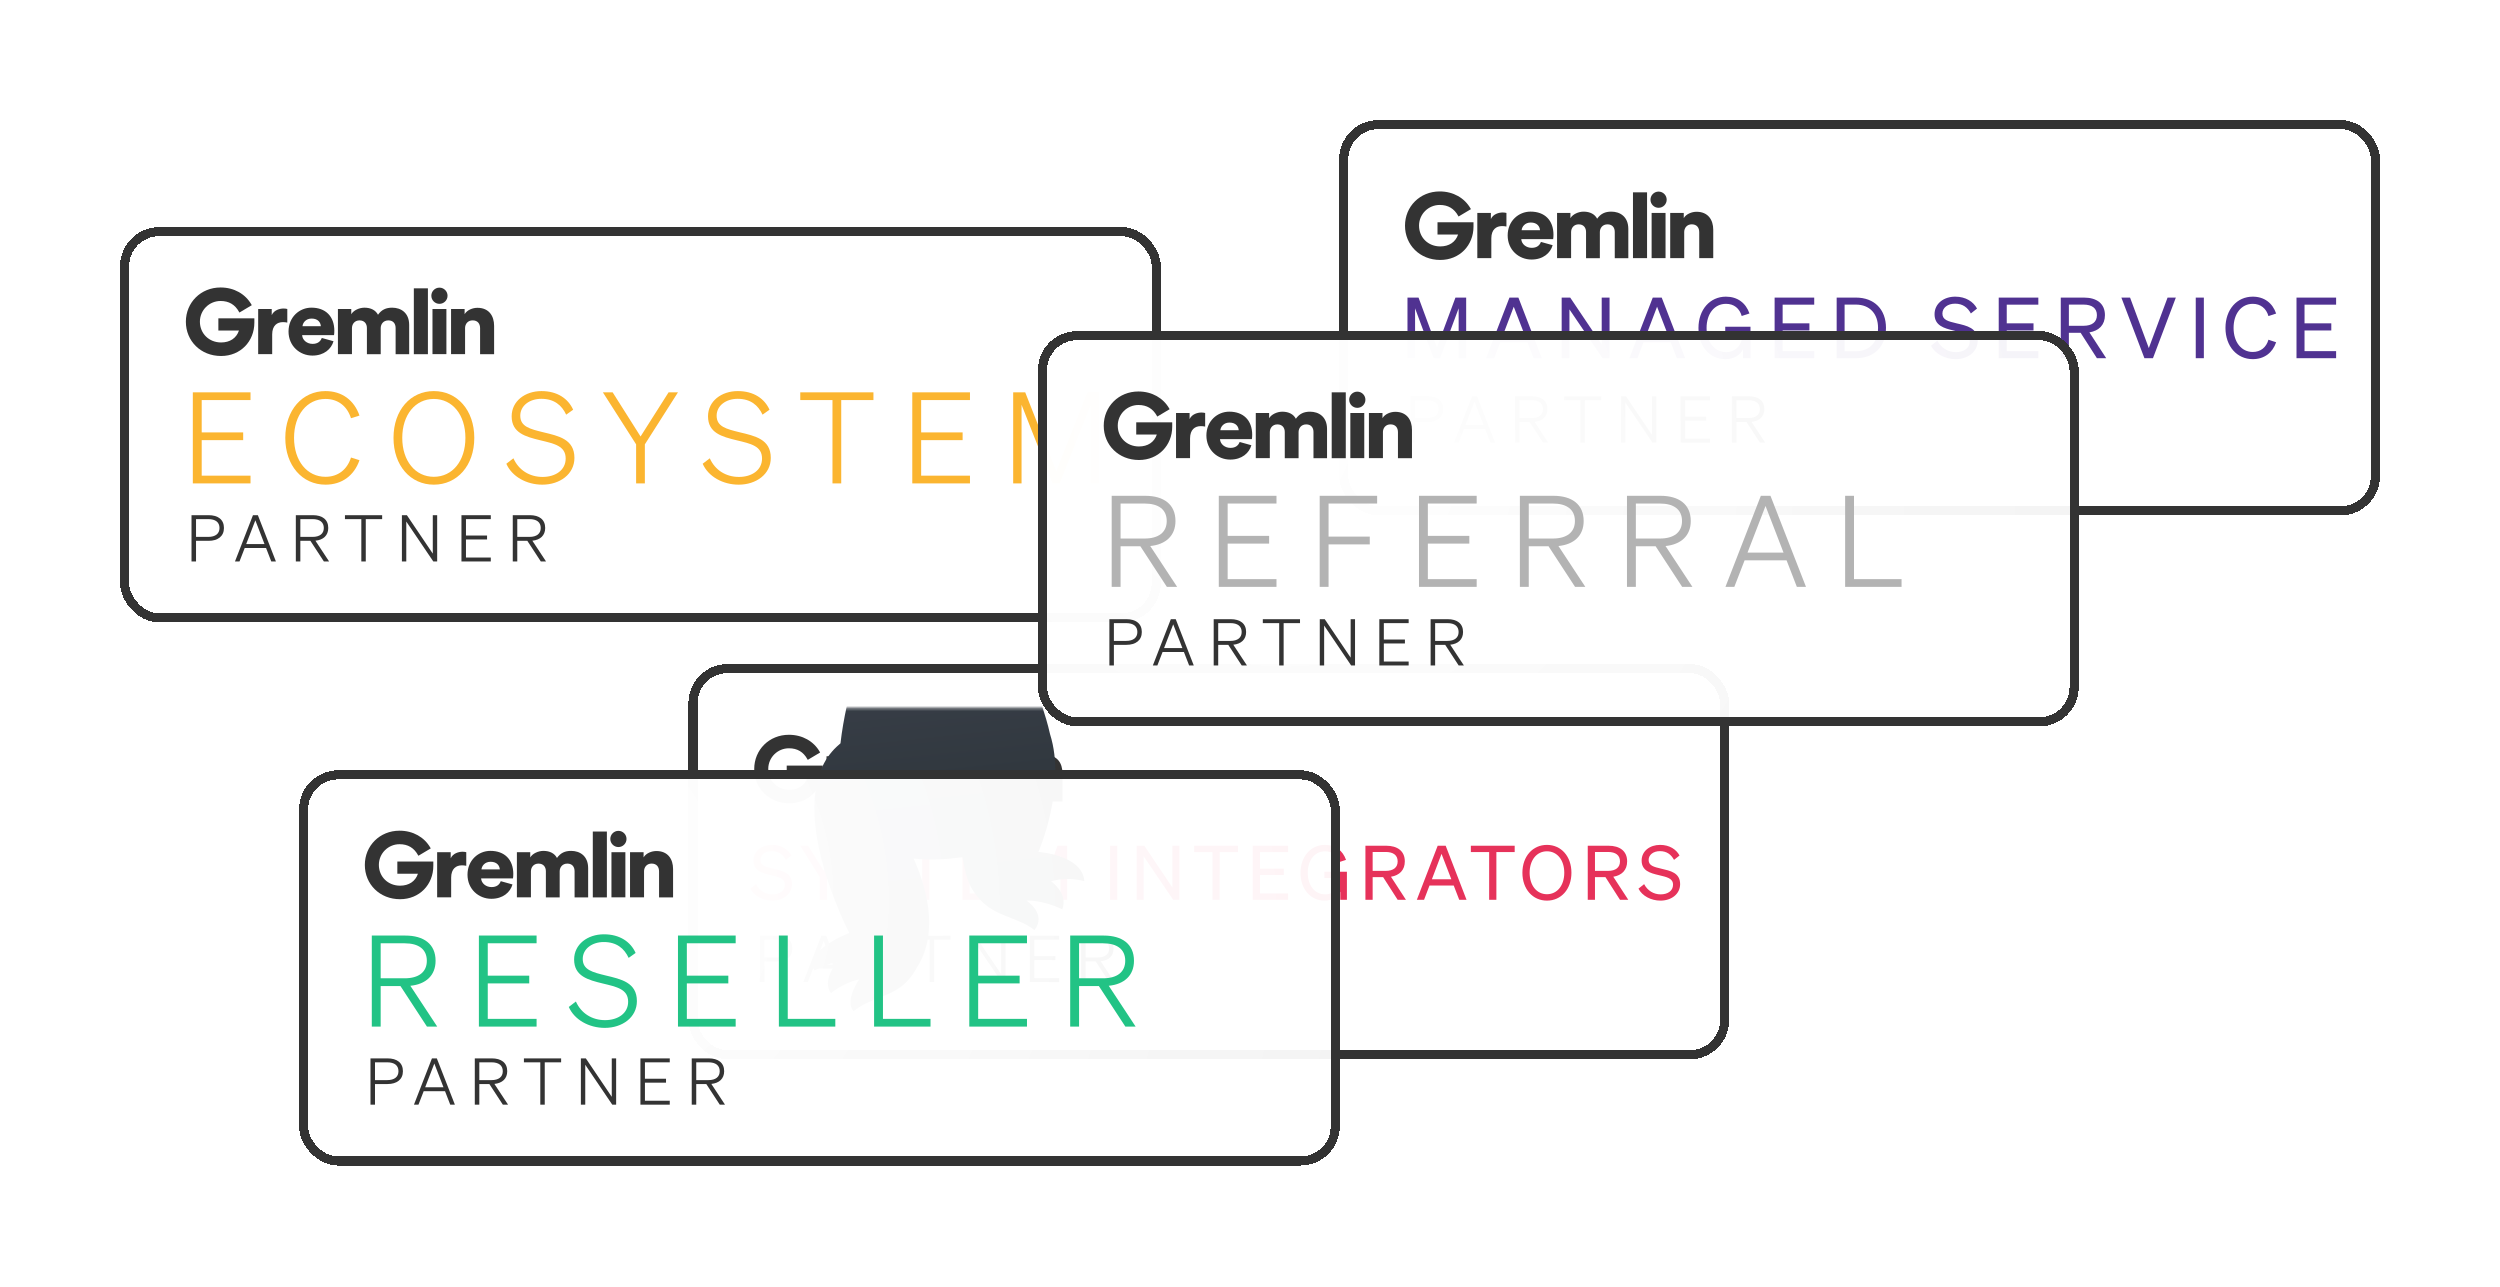 <svg viewBox="0 0 958 493" fill="none" xmlns="http://www.w3.org/2000/svg">
    <g filter="url(#filter0_d_501_1917)">
        <g clip-path="url(#clip0_501_1917)">
            <rect x="263.792" y="233.462" width="398.826" height="151.466" rx="15" fill="url(#paint0_radial_501_1917)" shape-rendering="crispEdges" />
            <path d="M287.522 319.539C288.936 322.339 292.371 324.129 295.95 324.129C300.048 324.129 303.483 321.675 303.483 317.808C303.483 313.421 299.702 312.699 296.268 311.891C293.352 311.198 291.419 310.736 291.419 308.543C291.419 306.551 293.237 305.166 295.748 305.166C298.432 305.166 300.077 306.522 301.145 308.514L303.252 306.84C302.011 304.502 299.414 302.77 295.806 302.77C291.88 302.77 288.734 305.137 288.734 308.774C288.734 312.67 291.967 313.565 295.228 314.344C298.374 315.095 300.77 315.528 300.77 318.039C300.77 320.405 298.692 321.733 296.008 321.733C293.324 321.733 290.986 320.29 289.687 317.808L287.522 319.539Z" fill="#E6325A" />
            <path d="M315.563 312.584L309.646 303.088H306.644L314.148 315.095V323.811H316.919V315.095L324.423 303.088H321.479L315.563 312.584Z" fill="#E6325A" />
            <path d="M326.695 319.539C328.109 322.339 331.544 324.129 335.123 324.129C339.221 324.129 342.656 321.675 342.656 317.808C342.656 313.421 338.875 312.699 335.44 311.891C332.525 311.198 330.591 310.736 330.591 308.543C330.591 306.551 332.41 305.166 334.921 305.166C337.605 305.166 339.25 306.522 340.318 308.514L342.425 306.84C341.184 304.502 338.586 302.77 334.979 302.77C331.053 302.77 327.907 305.137 327.907 308.774C327.907 312.67 331.14 313.565 334.401 314.344C337.547 315.095 339.943 315.528 339.943 318.039C339.943 320.405 337.865 321.733 335.181 321.733C332.496 321.733 330.159 320.29 328.86 317.808L326.695 319.539Z" fill="#E6325A" />
            <path d="M363.159 305.512V303.088H346.361V305.512H353.374V323.811H356.145V305.512H363.159Z" fill="#E6325A" />
            <path d="M368.822 303.088V323.811H382.358V321.387H371.564V314.315H380.713V311.891H371.564V305.512H382.358V303.088H368.822Z" fill="#E6325A" />
            <path d="M400.014 323.811L406.364 306.753V323.811H408.933V303.088H405.267L398.946 320.117L392.654 303.088H388.873V323.811H391.471V306.753L397.792 323.811H400.014Z" fill="#E6325A" />
            <path d="M428.139 303.088H425.368V323.811H428.139V303.088Z" fill="#E6325A" />
            <path d="M451.948 303.088H449.264V319.106L438.498 303.088H435.583V323.811H438.238V307.129L449.552 323.811H451.948V303.088Z" fill="#E6325A" />
            <path d="M474.392 305.512V303.088H457.594V305.512H464.607V323.811H467.378V305.512H474.392Z" fill="#E6325A" />
            <path d="M480.055 303.088V323.811H493.591V321.387H482.797V314.315H491.946V311.891H482.797V305.512H493.591V303.088H480.055Z" fill="#E6325A" />
            <path d="M513.598 323.811H516.138V313.045H507.508V315.47H513.453C513.396 319.164 511.144 321.733 507.796 321.733C503.842 321.733 501.129 318.356 501.129 313.478C501.129 308.572 503.842 305.224 507.767 305.224C510.481 305.224 512.385 306.753 513.136 309.38L515.791 308.514C514.55 304.935 511.722 302.77 507.739 302.77C502.312 302.77 498.358 307.186 498.358 313.507C498.358 319.799 502.284 324.129 507.565 324.129C510.538 324.129 512.761 322.628 513.598 320.723V323.811Z" fill="#E6325A" />
            <path d="M526.001 315.123H530.012L535.583 323.811H538.758L533.014 314.979C536.305 314.431 538.325 312.41 538.325 309.091C538.325 305.137 535.525 303.088 531.138 303.088H523.23V323.811H526.001V315.123ZM526.001 312.728V305.483H530.994C533.938 305.483 535.583 306.753 535.583 309.091C535.583 311.429 533.938 312.728 530.994 312.728H526.001Z" fill="#E6325A" />
            <path d="M550.924 303.088L542.929 323.811H545.699L547.778 318.356H557.071L559.178 323.811H561.978L553.983 303.088H550.924ZM552.396 306.205L556.148 315.932H548.701L552.396 306.205Z" fill="#E6325A" />
            <path d="M580.427 305.512V303.088H563.629V305.512H570.643V323.811H573.413V305.512H580.427Z" fill="#E6325A" />
            <path d="M583.384 313.449C583.384 319.77 587.367 324.129 592.793 324.129C598.219 324.129 602.173 319.77 602.173 313.449C602.173 307.129 598.219 302.77 592.793 302.77C587.367 302.77 583.384 307.129 583.384 313.449ZM599.431 313.449C599.431 318.356 596.69 321.675 592.793 321.675C588.897 321.675 586.155 318.356 586.155 313.449C586.155 308.543 588.897 305.224 592.793 305.224C596.69 305.224 599.431 308.543 599.431 313.449Z" fill="#E6325A" />
            <path d="M611.195 315.123H615.207L620.778 323.811H623.953L618.209 314.979C621.499 314.431 623.52 312.41 623.52 309.091C623.52 305.137 620.72 303.088 616.333 303.088H608.425V323.811H611.195V315.123ZM611.195 312.728V305.483H616.189C619.133 305.483 620.778 306.753 620.778 309.091C620.778 311.429 619.133 312.728 616.189 312.728H611.195Z" fill="#E6325A" />
            <path d="M627.862 319.539C629.276 322.339 632.71 324.129 636.289 324.129C640.388 324.129 643.823 321.675 643.823 317.808C643.823 313.421 640.042 312.699 636.607 311.891C633.692 311.198 631.758 310.736 631.758 308.543C631.758 306.551 633.576 305.166 636.087 305.166C638.772 305.166 640.417 306.522 641.485 308.514L643.592 306.84C642.351 304.502 639.753 302.77 636.145 302.77C632.22 302.77 629.074 305.137 629.074 308.774C629.074 312.67 632.306 313.565 635.568 314.344C638.714 315.095 641.109 315.528 641.109 318.039C641.109 320.405 639.031 321.733 636.347 321.733C633.663 321.733 631.325 320.29 630.026 317.808L627.862 319.539Z" fill="#E6325A" />
            <path fill-rule="evenodd" clip-rule="evenodd" d="M301.471 277.088V272.392H315.263V274.045C315.263 281.234 309.954 286.832 302.52 286.832C294.692 286.832 289.016 281.068 289.016 273.704C289.016 266.339 294.736 260.576 302.319 260.576C307.497 260.576 311.826 263.068 314.144 267.126L314.275 267.363L309.535 270.188L309.386 269.925C307.855 267.144 305.52 265.753 302.345 265.753C297.972 265.736 294.413 269.269 294.395 273.634V273.695C294.395 278.199 297.867 281.645 302.52 281.645C305.887 281.645 308.38 280.01 309.36 277.08H301.471V277.088Z" fill="#333333" />
            <path fill-rule="evenodd" clip-rule="evenodd" d="M327.884 268.814C327.421 268.701 326.948 268.64 326.467 268.64C325.05 268.64 322.82 269.191 321.919 271.15V268.814H316.724V286.123H322.094V278.566C322.094 275.112 324.036 273.852 326.196 273.852C326.765 273.852 327.333 273.905 327.884 274.027V268.814Z" fill="#333333" />
            <path fill-rule="evenodd" clip-rule="evenodd" d="M345.91 277.193C345.91 271.622 342.551 268.307 337.12 268.307C332.572 268.307 328.356 271.867 328.356 277.438C328.356 283.009 332.66 286.674 337.505 286.674C341.948 286.674 344.756 284.164 345.595 281.173L341.1 279.922C340.601 281.278 339.508 282.187 337.566 282.187C335.485 282.187 333.683 280.788 333.569 278.846H345.788C345.875 278.304 345.919 277.753 345.901 277.202L345.91 277.193ZM333.709 275.418C333.814 274.132 334.951 272.488 337.208 272.488C339.744 272.488 340.662 274.088 340.741 275.418H333.709Z" fill="#333333" />
            <path fill-rule="evenodd" clip-rule="evenodd" d="M352.662 286.141V276.179C352.662 274.604 353.685 273.188 355.566 273.188C357.446 273.188 358.391 274.473 358.391 276.118V286.149H363.682V276.144C363.682 274.613 364.706 273.188 366.612 273.188C368.519 273.188 369.393 274.473 369.393 276.118V286.149H374.589V274.937C374.589 270.24 371.405 268.316 368.082 268.316C365.72 268.316 364.032 269.077 362.641 271.027C361.749 269.322 359.956 268.316 357.446 268.316C355.54 268.316 353.274 269.295 352.4 270.826V268.814H347.283V286.123H352.653V286.141H352.662Z" fill="#333333" />
            <path d="M381.769 260.908H376.373V286.141H381.769V260.908Z" fill="#333333" />
            <path d="M388.854 268.814H383.519V286.123H388.854V268.814Z" fill="#333333" />
            <path fill-rule="evenodd" clip-rule="evenodd" d="M383.081 263.742C383.081 265.456 384.472 266.847 386.186 266.847C387.9 266.847 389.291 265.456 389.291 263.742C389.291 262.027 387.9 260.637 386.186 260.637H386.142C384.446 260.663 383.081 262.045 383.081 263.742Z" fill="#333333" />
            <path fill-rule="evenodd" clip-rule="evenodd" d="M395.999 276.214C395.999 274.464 397.136 273.179 398.903 273.179C400.845 273.179 401.763 274.464 401.763 276.17V286.132H407.133V275.269C407.133 271.473 405.148 268.368 400.749 268.368C398.956 268.368 396.795 269.173 395.833 270.8V268.814H390.638V286.123H396.008V276.205L395.999 276.214Z" fill="#333333" />
            <path d="M292.911 347.42H297.705C301.287 347.42 303.61 345.665 303.61 342.503C303.61 339.241 301.312 337.586 297.705 337.586H291.182V355.326H292.911V347.42ZM292.911 345.913V339.093H297.581C300.348 339.093 301.905 340.279 301.905 342.503C301.905 344.677 300.348 345.913 297.581 345.913H292.911Z" fill="#333333" />
            <path d="M314.729 337.586L307.836 355.326H309.565L311.567 350.162H319.745L321.746 355.326H323.525L316.607 337.586H314.729ZM315.643 339.563L319.152 348.655H312.135L315.643 339.563Z" fill="#333333" />
            <path d="M332.883 347.42H336.738L341.901 355.326H343.903L338.665 347.37C341.679 347.074 343.582 345.369 343.582 342.503C343.582 339.241 341.284 337.586 337.676 337.586H331.154V355.326H332.883V347.42ZM332.883 345.913V339.093H337.553C340.32 339.093 341.877 340.279 341.877 342.503C341.877 344.677 340.32 345.913 337.553 345.913H332.883Z" fill="#333333" />
            <path d="M364.233 339.093V337.586H349.977V339.093H356.253V355.326H357.958V339.093H364.233Z" fill="#333333" />
            <path d="M385.316 337.586H383.636V352.312L373.703 337.586H371.801V355.326H373.481V340.032L383.834 355.326H385.316V337.586Z" fill="#333333" />
            <path d="M394.622 337.586V355.326H405.864V353.819H396.352V346.901H404.431V345.394H396.352V339.093H405.864V337.586H394.622Z" fill="#333333" />
            <path d="M416.012 347.42H419.866L425.03 355.326H427.032L421.793 347.37C424.808 347.074 426.71 345.369 426.71 342.503C426.71 339.241 424.413 337.586 420.805 337.586H414.282V355.326H416.012V347.42ZM416.012 345.913V339.093H420.682C423.449 339.093 425.006 340.279 425.006 342.503C425.006 344.677 423.449 345.913 420.682 345.913H416.012Z" fill="#333333" />
        </g>
        <rect x="265.542" y="235.212" width="395.326" height="147.966" rx="13.25" stroke="#333333" stroke-width="3.5" shape-rendering="crispEdges" />
    </g>
    <g filter="url(#filter1_d_501_1917)">
        <g clip-path="url(#clip1_501_1917)">
            <rect x="513.174" y="25" width="398.826" height="151.466" rx="15" fill="url(#paint1_radial_501_1917)" shape-rendering="crispEdges" />
            <path d="M551.837 116.279L558.956 97.153V116.279H561.836V93.044H557.726L550.639 112.137L543.585 93.044H539.345V116.279H542.258V97.153L549.345 116.279H551.837Z" fill="#503291" />
            <path d="M578.422 93.044L569.458 116.279H572.564L574.894 110.163H585.315L587.677 116.279H590.816L581.852 93.044H578.422ZM580.072 96.539L584.279 107.444H575.93L580.072 96.539Z" fill="#503291" />
            <path d="M616.782 93.044H613.772V111.004L601.702 93.044H598.433V116.279H601.41V97.574L614.096 116.279H616.782V93.044Z" fill="#503291" />
            <path d="M633.338 93.044L624.374 116.279H627.48L629.81 110.163H640.231L642.593 116.279H645.732L636.768 93.044H633.338ZM634.988 96.539L639.195 107.444H630.846L634.988 96.539Z" fill="#503291" />
            <path d="M667.939 116.279H670.787V104.208H661.111V106.926H667.777C667.712 111.069 665.188 113.949 661.434 113.949C657.001 113.949 653.959 110.163 653.959 104.694C653.959 99.192 657.001 95.438 661.402 95.438C664.444 95.438 666.58 97.153 667.421 100.098L670.398 99.127C669.007 95.115 665.835 92.688 661.37 92.688C655.286 92.688 650.852 97.639 650.852 104.726C650.852 111.781 655.253 116.635 661.175 116.635C664.509 116.635 667 114.952 667.939 112.816V116.279Z" fill="#503291" />
            <path d="M680.033 93.044V116.279H695.21V113.56H683.107V105.632H693.366V102.914H683.107V95.762H695.21V93.044H680.033Z" fill="#503291" />
            <path d="M703.809 116.279H711.188C718.242 116.279 722.708 111.748 722.708 104.661C722.708 97.574 718.242 93.044 711.188 93.044H703.809V116.279ZM706.851 113.593V95.73H711.155C716.462 95.73 719.666 99.225 719.666 104.661C719.666 110.065 716.462 113.593 711.188 113.593H706.851Z" fill="#503291" />
            <path d="M739.96 111.489C741.546 114.628 745.397 116.635 749.409 116.635C754.005 116.635 757.856 113.884 757.856 109.548C757.856 104.629 753.616 103.82 749.765 102.914C746.497 102.137 744.329 101.619 744.329 99.16C744.329 96.927 746.367 95.374 749.183 95.374C752.192 95.374 754.037 96.895 755.234 99.127L757.597 97.251C756.205 94.629 753.293 92.688 749.248 92.688C744.846 92.688 741.319 95.341 741.319 99.419C741.319 103.787 744.944 104.791 748.6 105.664C752.128 106.506 754.814 106.991 754.814 109.807C754.814 112.46 752.484 113.949 749.474 113.949C746.465 113.949 743.843 112.331 742.387 109.548L739.96 111.489Z" fill="#503291" />
            <path d="M765.911 93.044V116.279H781.088V113.56H768.985V105.632H779.243V102.914H768.985V95.762H781.088V93.044H765.911Z" fill="#503291" />
            <path d="M792.794 106.538H797.292L803.537 116.279H807.097L800.657 106.376C804.346 105.761 806.612 103.496 806.612 99.775C806.612 95.341 803.473 93.044 798.554 93.044H789.687V116.279H792.794V106.538ZM792.794 103.852V95.73H798.392C801.693 95.73 803.537 97.153 803.537 99.775C803.537 102.396 801.693 103.852 798.392 103.852H792.794Z" fill="#503291" />
            <path d="M825.013 116.279L833.783 93.044H830.611L823.427 112.395L816.243 93.044H812.91L821.744 116.279H825.013Z" fill="#503291" />
            <path d="M844.518 93.044H841.411V116.279H844.518V93.044Z" fill="#503291" />
            <path d="M855.906 104.661C855.906 99.16 858.948 95.438 863.252 95.438C866.261 95.438 868.43 97.186 869.271 100.131L872.216 99.16C870.857 95.147 867.685 92.688 863.252 92.688C857.233 92.688 852.799 97.574 852.799 104.661C852.799 111.748 857.233 116.635 863.252 116.635C867.685 116.635 870.857 114.175 872.216 110.163L869.271 109.192C868.43 112.137 866.261 113.884 863.252 113.884C858.948 113.884 855.906 110.163 855.906 104.661Z" fill="#503291" />
            <path d="M880.021 93.044V116.279H895.198V113.56H883.095V105.632H893.353V102.914H883.095V95.762H895.198V93.044H880.021Z" fill="#503291" />
            <path fill-rule="evenodd" clip-rule="evenodd" d="M550.853 68.88V64.183H564.646V65.836C564.646 73.025 559.337 78.623 551.903 78.623C544.075 78.623 538.398 72.859 538.398 65.495C538.398 58.131 544.118 52.367 551.701 52.367C556.879 52.367 561.208 54.859 563.526 58.918L563.657 59.154L558.917 61.979L558.768 61.717C557.238 58.935 554.902 57.545 551.728 57.545C547.355 57.527 543.795 61.06 543.777 65.425V65.486C543.777 69.99 547.25 73.436 551.903 73.436C555.27 73.436 557.762 71.801 558.742 68.871H550.853V68.88Z" fill="#333333" />
            <path fill-rule="evenodd" clip-rule="evenodd" d="M577.266 60.606C576.803 60.492 576.331 60.431 575.85 60.431C574.433 60.431 572.202 60.982 571.302 62.941V60.606H566.106V77.914H571.476V70.358C571.476 66.903 573.418 65.644 575.578 65.644C576.147 65.644 576.715 65.696 577.266 65.818V60.606Z" fill="#333333" />
            <path fill-rule="evenodd" clip-rule="evenodd" d="M595.292 68.985C595.292 63.413 591.934 60.098 586.502 60.098C581.954 60.098 577.739 63.658 577.739 69.23C577.739 74.801 582.042 78.465 586.887 78.465C591.33 78.465 594.138 75.955 594.977 72.964L590.482 71.713C589.983 73.069 588.89 73.979 586.948 73.979C584.867 73.979 583.065 72.579 582.951 70.638H595.17C595.257 70.095 595.301 69.544 595.284 68.993L595.292 68.985ZM583.091 67.209C583.196 65.923 584.333 64.279 586.59 64.279C589.126 64.279 590.045 65.88 590.123 67.209H583.091Z" fill="#333333" />
            <path fill-rule="evenodd" clip-rule="evenodd" d="M602.044 77.932V67.97C602.044 66.396 603.068 64.979 604.948 64.979C606.829 64.979 607.773 66.264 607.773 67.909V77.941H613.065V67.935C613.065 66.404 614.088 64.979 615.995 64.979C617.901 64.979 618.776 66.264 618.776 67.909V77.941H623.971V66.728C623.971 62.031 620.787 60.107 617.464 60.107C615.102 60.107 613.414 60.868 612.024 62.819C611.132 61.113 609.339 60.107 606.829 60.107C604.922 60.107 602.657 61.087 601.782 62.617V60.606H596.665V77.914H602.036V77.932H602.044Z" fill="#333333" />
            <path d="M631.152 52.699H625.755V77.932H631.152V52.699Z" fill="#333333" />
            <path d="M638.236 60.606H632.901V77.914H638.236V60.606Z" fill="#333333" />
            <path fill-rule="evenodd" clip-rule="evenodd" d="M632.464 55.533C632.464 57.247 633.854 58.638 635.568 58.638C637.283 58.638 638.673 57.247 638.673 55.533C638.673 53.819 637.283 52.428 635.568 52.428H635.525C633.828 52.454 632.464 53.836 632.464 55.533Z" fill="#333333" />
            <path fill-rule="evenodd" clip-rule="evenodd" d="M645.382 68.005C645.382 66.256 646.519 64.97 648.285 64.97C650.227 64.97 651.145 66.256 651.145 67.961V77.923H656.516V67.06C656.516 63.265 654.53 60.16 650.131 60.16C648.338 60.16 646.178 60.964 645.216 62.591V60.606H640.02V77.914H645.39V67.996L645.382 68.005Z" fill="#333333" />
            <path d="M542.294 140.707H547.087C550.67 140.707 552.992 138.952 552.992 135.79C552.992 132.528 550.694 130.873 547.087 130.873H540.564V148.613H542.294V140.707ZM542.294 139.199V132.38H546.963C549.731 132.38 551.287 133.566 551.287 135.79C551.287 137.964 549.731 139.199 546.963 139.199H542.294Z" fill="#333333" />
            <path d="M564.112 130.873L557.218 148.613H558.948L560.949 143.449H569.127L571.129 148.613H572.908L565.989 130.873H564.112ZM565.026 132.849L568.534 141.942H561.517L565.026 132.849Z" fill="#333333" />
            <path d="M582.265 140.707H586.12L591.284 148.613H593.285L588.047 140.657C591.061 140.361 592.964 138.656 592.964 135.79C592.964 132.528 590.666 130.873 587.059 130.873H580.536V148.613H582.265V140.707ZM582.265 139.199V132.38H586.935C589.702 132.38 591.259 133.566 591.259 135.79C591.259 137.964 589.702 139.199 586.935 139.199H582.265Z" fill="#333333" />
            <path d="M613.616 132.38V130.873H599.359V132.38H605.635V148.613H607.34V132.38H613.616Z" fill="#333333" />
            <path d="M634.699 130.873H633.018V145.599L623.086 130.873H621.183V148.613H622.863V133.319L633.216 148.613H634.699V130.873Z" fill="#333333" />
            <path d="M644.004 130.873V148.613H655.247V147.106H645.734V140.188H653.813V138.681H645.734V132.38H655.247V130.873H644.004Z" fill="#333333" />
            <path d="M665.394 140.707H669.249L674.413 148.613H676.414L671.176 140.657C674.19 140.361 676.093 138.656 676.093 135.79C676.093 132.528 673.795 130.873 670.187 130.873H663.665V148.613H665.394V140.707ZM665.394 139.199V132.38H670.064C672.831 132.38 674.388 133.566 674.388 135.79C674.388 137.964 672.831 139.199 670.064 139.199H665.394Z" fill="#333333" />
        </g>
        <rect x="514.924" y="26.75" width="395.326" height="147.966" rx="13.25" stroke="#333333" stroke-width="3.5" shape-rendering="crispEdges" />
    </g>
    <g filter="url(#filter2_d_501_1917)">
        <g clip-path="url(#clip2_501_1917)">
            <rect x="46" y="66.019" width="398.826" height="151.466" rx="15" fill="url(#paint2_radial_501_1917)" shape-rendering="crispEdges" />
            <path fill-rule="evenodd" clip-rule="evenodd" d="M83.678 105.683V100.986H97.471V102.639C97.471 109.828 92.162 115.426 84.728 115.426C76.9 115.426 71.224 109.662 71.224 102.298C71.224 94.934 76.944 89.17 84.527 89.17C89.704 89.17 94.034 91.663 96.352 95.721L96.483 95.957L91.742 98.782L91.594 98.52C90.063 95.738 87.728 94.348 84.553 94.348C80.18 94.33 76.62 97.864 76.603 102.228V102.289C76.603 106.794 80.075 110.24 84.728 110.24C88.095 110.24 90.588 108.604 91.567 105.674H83.678V105.683Z" fill="#333333" />
            <path fill-rule="evenodd" clip-rule="evenodd" d="M110.092 97.409C109.628 97.295 109.156 97.234 108.675 97.234C107.258 97.234 105.028 97.785 104.127 99.744V97.409H98.932V114.718H104.302V107.161C104.302 103.706 106.244 102.447 108.404 102.447C108.972 102.447 109.541 102.499 110.092 102.622V97.409Z" fill="#333333" />
            <path fill-rule="evenodd" clip-rule="evenodd" d="M128.118 105.788C128.118 100.216 124.759 96.902 119.328 96.902C114.78 96.902 110.564 100.461 110.564 106.033C110.564 111.604 114.867 115.269 119.713 115.269C124.156 115.269 126.963 112.758 127.803 109.767L123.307 108.517C122.809 109.872 121.716 110.782 119.774 110.782C117.692 110.782 115.891 109.382 115.777 107.441H127.995C128.083 106.899 128.127 106.348 128.109 105.797L128.118 105.788ZM115.917 104.012C116.022 102.727 117.159 101.082 119.415 101.082C121.952 101.082 122.87 102.683 122.949 104.012H115.917Z" fill="#333333" />
            <path fill-rule="evenodd" clip-rule="evenodd" d="M134.87 114.735V104.773C134.87 103.199 135.893 101.782 137.774 101.782C139.654 101.782 140.599 103.068 140.599 104.712V114.744H145.89V104.738C145.89 103.208 146.913 101.782 148.82 101.782C150.727 101.782 151.601 103.068 151.601 104.712V114.744H156.796V103.531C156.796 98.835 153.613 96.91 150.289 96.91C147.928 96.91 146.24 97.671 144.849 99.622C143.957 97.916 142.164 96.91 139.654 96.91C137.747 96.91 135.482 97.89 134.607 99.421V97.409H129.491V114.718H134.861V114.735H134.87Z" fill="#333333" />
            <path d="M163.977 89.502H158.581V114.735H163.977V89.502Z" fill="#333333" />
            <path d="M171.062 97.409H165.726V114.718H171.062V97.409Z" fill="#333333" />
            <path fill-rule="evenodd" clip-rule="evenodd" d="M165.289 92.336C165.289 94.05 166.68 95.441 168.394 95.441C170.108 95.441 171.499 94.05 171.499 92.336C171.499 90.622 170.108 89.231 168.394 89.231H168.35C166.653 89.257 165.289 90.639 165.289 92.336Z" fill="#333333" />
            <path fill-rule="evenodd" clip-rule="evenodd" d="M178.207 104.808C178.207 103.059 179.344 101.773 181.111 101.773C183.053 101.773 183.971 103.059 183.971 104.764V114.726H189.341V103.864C189.341 100.068 187.356 96.963 182.956 96.963C181.163 96.963 179.003 97.767 178.041 99.394V97.409H172.846V114.718H178.216V104.799L178.207 104.808Z" fill="#333333" />
            <path d="M75.119 186.256H79.912C83.495 186.256 85.817 184.502 85.817 181.339C85.817 178.078 83.52 176.422 79.912 176.422H73.389V194.163H75.119V186.256ZM75.119 184.749V177.93H79.789C82.556 177.93 84.113 179.116 84.113 181.339C84.113 183.514 82.556 184.749 79.789 184.749H75.119Z" fill="#333333" />
            <path d="M96.937 176.422L90.043 194.163H91.773L93.774 188.999H101.953L103.954 194.163H105.733L98.815 176.422H96.937ZM97.851 178.399L101.36 187.491H94.343L97.851 178.399Z" fill="#333333" />
            <path d="M115.091 186.256H118.945L124.109 194.163H126.111L120.872 186.207C123.887 185.91 125.789 184.205 125.789 181.339C125.789 178.078 123.492 176.422 119.884 176.422H113.361V194.163H115.091V186.256ZM115.091 184.749V177.93H119.761C122.528 177.93 124.085 179.116 124.085 181.339C124.085 183.514 122.528 184.749 119.761 184.749H115.091Z" fill="#333333" />
            <path d="M146.441 177.93V176.422H132.185V177.93H138.46V194.163H140.165V177.93H146.441Z" fill="#333333" />
            <path d="M167.524 176.422H165.844V191.148L155.911 176.422H154.009V194.163H155.689V178.868L166.042 194.163H167.524V176.422Z" fill="#333333" />
            <path d="M176.83 176.422V194.163H188.072V192.655H178.559V185.737H186.639V184.23H178.559V177.93H188.072V176.422H176.83Z" fill="#333333" />
            <path d="M198.22 186.256H202.074L207.238 194.163H209.239L204.001 186.207C207.016 185.91 208.918 184.205 208.918 181.339C208.918 178.078 206.62 176.422 203.013 176.422H196.49V194.163H198.22V186.256ZM198.22 184.749V177.93H202.889C205.657 177.93 207.213 179.116 207.213 181.339C207.213 183.514 205.657 184.749 202.889 184.749H198.22Z" fill="#333333" />
            <path d="M73.891 129.358V164.248H96.001V161.284H77.292V147.678H93.183V144.714H77.292V132.322H96.001V129.358H73.891Z" fill="#FBB530" />
            <path d="M112.679 146.803C112.679 138.008 117.636 131.885 124.731 131.885C129.541 131.885 133.04 134.655 134.498 139.271L137.754 138.251C135.713 132.371 131.048 128.872 124.731 128.872C115.838 128.872 109.326 136.161 109.326 146.803C109.326 157.445 115.838 164.734 124.731 164.734C131.048 164.734 135.713 161.235 137.754 155.356L134.498 154.335C133.04 158.952 129.541 161.721 124.731 161.721C117.636 161.721 112.679 155.599 112.679 146.803Z" fill="#FBB530" />
            <path d="M150.792 146.803C150.792 157.445 157.304 164.734 166.245 164.734C175.186 164.734 181.747 157.445 181.747 146.803C181.747 136.161 175.186 128.872 166.245 128.872C157.304 128.872 150.792 136.161 150.792 146.803ZM178.345 146.803C178.345 155.647 173.388 161.721 166.245 161.721C159.151 161.721 154.145 155.647 154.145 146.803C154.145 137.959 159.151 131.885 166.245 131.885C173.388 131.885 178.345 137.959 178.345 146.803Z" fill="#FBB530" />
            <path d="M194.025 156.716C196.163 161.624 201.752 164.734 207.826 164.734C214.483 164.734 220.12 160.75 220.12 154.481C220.12 147.289 214.046 146.074 208.215 144.665C203.112 143.402 199.371 142.527 199.371 138.299C199.371 134.509 202.869 131.836 207.437 131.836C212.345 131.836 215.261 134.266 216.962 137.91L219.634 136.015C217.739 131.788 213.609 128.872 207.486 128.872C201.217 128.872 196.066 132.711 196.066 138.542C196.066 144.957 201.46 146.366 207.048 147.726C212.491 149.038 216.767 149.913 216.767 154.724C216.767 159.146 212.88 161.77 207.923 161.77C202.918 161.77 198.739 159.146 196.747 154.627L194.025 156.716Z" fill="#FBB530" />
            <path d="M245.46 146.269L234.769 129.358H231.027L243.759 149.281V164.248H247.112V149.281L259.795 129.358H256.199L245.46 146.269Z" fill="#FBB530" />
            <path d="M269.27 156.716C271.408 161.624 276.996 164.734 283.07 164.734C289.728 164.734 295.365 160.75 295.365 154.481C295.365 147.289 289.29 146.074 283.459 144.665C278.357 143.402 274.615 142.527 274.615 138.299C274.615 134.509 278.114 131.836 282.682 131.836C287.59 131.836 290.505 134.266 292.206 137.91L294.879 136.015C292.983 131.788 288.853 128.872 282.73 128.872C276.462 128.872 271.311 132.711 271.311 138.542C271.311 144.957 276.705 146.366 282.293 147.726C287.735 149.038 292.012 149.913 292.012 154.724C292.012 159.146 288.124 161.77 283.168 161.77C278.162 161.77 273.983 159.146 271.991 154.627L269.27 156.716Z" fill="#FBB530" />
            <path d="M334.701 132.322V129.358H306.663V132.322H319.005V164.248H322.358V132.322H334.701Z" fill="#FBB530" />
            <path d="M349.585 129.358V164.248H371.695V161.284H352.986V147.678H368.876V144.714H352.986V132.322H371.695V129.358H349.585Z" fill="#FBB530" />
            <path d="M406.036 164.248L417.942 134.12V164.248H421.149V129.358H416.678L404.773 159.632L392.867 129.358H388.251V164.248H391.458V134.12L403.363 164.248H406.036Z" fill="#FBB530" />
        </g>
        <rect x="47.75" y="67.769" width="395.326" height="147.966" rx="13.25" stroke="#333333" stroke-width="3.5" shape-rendering="crispEdges" />
    </g>
    <mask id="mask0_501_1917" style="mask-type:alpha" maskUnits="userSpaceOnUse" x="257" y="271" width="173" height="130">
        <rect x="257.263" y="271.297" width="171.894" height="129.195" fill="#C4C4C4" />
    </mask>
    <g mask="url(#mask0_501_1917)">
        <path fill-rule="evenodd" clip-rule="evenodd" d="M350.093 328.994C354.417 338.511 360.372 356.642 351.382 370.74C347.29 378.266 342.272 380.228 336.945 382.31C333.713 383.574 330.368 384.882 327.047 387.503C323.553 383.334 329.279 375.257 329.279 375.257C325.314 376.219 321.607 378.035 318.418 380.578C314.808 375.726 320.647 368.798 320.647 368.798C317.625 369.223 314.729 370.29 312.155 371.929C307.877 364.101 325.438 357.522 325.438 357.522C325.438 357.522 298.825 306.487 320.647 286.11C321.118 285.67 321.594 285.248 322.072 284.845C324.22 265.873 331.598 244.392 335.986 234.323C347.923 206.891 399.4 214.745 396.283 228.66C392.06 247.54 395.698 259.038 399.209 270.136C400.373 273.815 401.523 277.451 402.369 281.297C408.813 301.666 397.905 326.453 397.905 326.453C397.905 326.453 414.793 327.589 415.518 337.676C411.336 336.521 406.919 336.532 402.743 337.705C402.743 337.705 409.426 342.244 407.066 348.452C399.07 344.643 393.337 345.112 393.337 345.112C393.337 345.112 401.247 350.13 396.414 356.43C393.687 354.229 390.581 353.024 387.414 351.794C381.896 349.653 376.196 347.441 372.008 339.771C370.61 337.211 369.576 333.202 368.815 328.475C362.404 329.353 356.021 329.686 350.093 328.994Z" fill="url(#paint3_linear_501_1917)" />
    </g>
    <g filter="url(#filter3_d_501_1917)">
        <g clip-path="url(#clip3_501_1917)">
            <rect x="397.725" y="105.875" width="398.826" height="151.466" rx="15" fill="url(#paint4_radial_501_1917)" shape-rendering="crispEdges" />
            <path d="M429.402 188.34H436.982L447.138 203.89H451.074L440.772 188.243C446.701 187.66 450.442 184.307 450.442 178.67C450.442 172.256 445.923 169 438.829 169H426V203.89H429.402V188.34ZM429.402 185.376V171.964H438.586C444.028 171.964 447.089 174.297 447.089 178.67C447.089 182.946 444.028 185.376 438.586 185.376H429.402Z" fill="#B3B3B3" />
            <path d="M467.039 169V203.89H489.149V200.926H470.44V187.32H486.33V184.355H470.44V171.964H489.149V169H467.039Z" fill="#B3B3B3" />
            <path d="M509.106 203.89V187.611H524.899V184.647H509.106V171.964H527.717V169H505.704V203.89H509.106Z" fill="#B3B3B3" />
            <path d="M543.753 169V203.89H565.863V200.926H547.155V187.32H563.045V184.355H547.155V171.964H565.863V169H543.753Z" fill="#B3B3B3" />
            <path d="M585.821 188.34H593.401L603.557 203.89H607.493L597.192 188.243C603.12 187.66 606.862 184.307 606.862 178.67C606.862 172.256 602.342 169 595.248 169H582.419V203.89H585.821V188.34ZM585.821 185.376V171.964H595.005C600.447 171.964 603.509 174.297 603.509 178.67C603.509 182.946 600.447 185.376 595.005 185.376H585.821Z" fill="#B3B3B3" />
            <path d="M626.859 188.34H634.44L644.596 203.89H648.532L638.23 188.243C644.159 187.66 647.9 184.307 647.9 178.67C647.9 172.256 643.381 169 636.286 169H623.458V203.89H626.859V188.34ZM626.859 185.376V171.964H636.043C641.486 171.964 644.547 174.297 644.547 178.67C644.547 182.946 641.486 185.376 636.043 185.376H626.859Z" fill="#B3B3B3" />
            <path d="M674.752 169L661.194 203.89H664.596L668.532 193.734H684.616L688.552 203.89H692.051L678.445 169H674.752ZM676.55 172.887L683.45 190.77H669.65L676.55 172.887Z" fill="#B3B3B3" />
            <path d="M707.053 203.89H728.677V200.926H710.455V169H707.053V203.89Z" fill="#B3B3B3" />
            <path fill-rule="evenodd" clip-rule="evenodd" d="M435.403 145.539V140.842H449.196V142.495C449.196 149.685 443.887 155.282 436.453 155.282C428.625 155.282 422.949 149.519 422.949 142.154C422.949 134.79 428.669 129.026 436.252 129.026C441.429 129.026 445.759 131.519 448.076 135.577L448.208 135.813L443.467 138.638L443.319 138.376C441.788 135.595 439.453 134.204 436.278 134.204C431.905 134.187 428.345 137.72 428.328 142.084V142.146C428.328 146.65 431.8 150.096 436.453 150.096C439.82 150.096 442.313 148.46 443.292 145.53H435.403V145.539Z" fill="#333333" />
            <path fill-rule="evenodd" clip-rule="evenodd" d="M461.817 137.265C461.353 137.152 460.881 137.09 460.4 137.09C458.983 137.09 456.753 137.641 455.852 139.6V137.265H450.657V154.574H456.027V147.017C456.027 143.563 457.968 142.303 460.129 142.303C460.697 142.303 461.266 142.356 461.817 142.478V137.265Z" fill="#333333" />
            <path fill-rule="evenodd" clip-rule="evenodd" d="M479.843 145.644C479.843 140.073 476.484 136.758 471.053 136.758C466.505 136.758 462.289 140.318 462.289 145.889C462.289 151.46 466.592 155.125 471.438 155.125C475.881 155.125 478.688 152.615 479.528 149.624L475.032 148.373C474.534 149.729 473.44 150.638 471.499 150.638C469.417 150.638 467.615 149.239 467.502 147.297H479.72C479.808 146.755 479.851 146.204 479.834 145.653L479.843 145.644ZM467.642 143.869C467.747 142.583 468.884 140.939 471.14 140.939C473.677 140.939 474.595 142.539 474.674 143.869H467.642Z" fill="#333333" />
            <path fill-rule="evenodd" clip-rule="evenodd" d="M486.595 154.591V144.63C486.595 143.055 487.618 141.638 489.498 141.638C491.379 141.638 492.323 142.924 492.323 144.568V154.6H497.615V144.595C497.615 143.064 498.638 141.638 500.545 141.638C502.451 141.638 503.326 142.924 503.326 144.568V154.6H508.521V143.388C508.521 138.691 505.338 136.767 502.014 136.767C499.653 136.767 497.965 137.528 496.574 139.478C495.682 137.773 493.889 136.767 491.379 136.767C489.472 136.767 487.207 137.746 486.332 139.277V137.265H481.216V154.574H486.586V154.591H486.595Z" fill="#333333" />
            <path d="M515.702 129.359H510.306V154.591H515.702V129.359Z" fill="#333333" />
            <path d="M522.786 137.265H517.451V154.574H522.786V137.265Z" fill="#333333" />
            <path fill-rule="evenodd" clip-rule="evenodd" d="M517.014 132.192C517.014 133.907 518.405 135.297 520.119 135.297C521.833 135.297 523.224 133.907 523.224 132.192C523.224 130.478 521.833 129.088 520.119 129.088H520.075C518.378 129.114 517.014 130.496 517.014 132.192Z" fill="#333333" />
            <path fill-rule="evenodd" clip-rule="evenodd" d="M529.932 144.665C529.932 142.915 531.069 141.63 532.836 141.63C534.777 141.63 535.696 142.915 535.696 144.621V154.583H541.066V143.72C541.066 139.924 539.08 136.819 534.681 136.819C532.888 136.819 530.728 137.624 529.766 139.251V137.265H524.571V154.574H529.941V144.656L529.932 144.665Z" fill="#333333" />
            <path d="M426.844 226.112H431.637C435.22 226.112 437.542 224.358 437.542 221.196C437.542 217.934 435.245 216.279 431.637 216.279H425.114V234.019H426.844V226.112ZM426.844 224.605V217.786H431.514C434.281 217.786 435.838 218.972 435.838 221.196C435.838 223.37 434.281 224.605 431.514 224.605H426.844Z" fill="#333333" />
            <path d="M448.662 216.279L441.768 234.019H443.498L445.499 228.855H453.678L455.679 234.019H457.458L450.54 216.279H448.662ZM449.576 218.255L453.085 227.348H446.068L449.576 218.255Z" fill="#333333" />
            <path d="M466.816 226.112H470.67L475.834 234.019H477.835L472.597 226.063C475.612 225.767 477.514 224.062 477.514 221.196C477.514 217.934 475.216 216.279 471.609 216.279H465.086V234.019H466.816V226.112ZM466.816 224.605V217.786H471.485C474.253 217.786 475.809 218.972 475.809 221.196C475.809 223.37 474.253 224.605 471.485 224.605H466.816Z" fill="#333333" />
            <path d="M498.166 217.786V216.279H483.91V217.786H490.185V234.019H491.89V217.786H498.166Z" fill="#333333" />
            <path d="M519.249 216.279H517.569V231.005L507.636 216.279H505.734V234.019H507.414V218.725L517.766 234.019H519.249V216.279Z" fill="#333333" />
            <path d="M528.555 216.279V234.019H539.797V232.512H530.284V225.594H538.364V224.086H530.284V217.786H539.797V216.279H528.555Z" fill="#333333" />
            <path d="M549.944 226.112H553.799L558.963 234.019H560.964L555.726 226.063C558.74 225.767 560.643 224.062 560.643 221.196C560.643 217.934 558.345 216.279 554.738 216.279H548.215V234.019H549.944V226.112ZM549.944 224.605V217.786H554.614C557.382 217.786 558.938 218.972 558.938 221.196C558.938 223.37 557.382 224.605 554.614 224.605H549.944Z" fill="#333333" />
        </g>
        <rect x="399.475" y="107.625" width="395.326" height="147.966" rx="13.25" stroke="#333333" stroke-width="3.5" shape-rendering="crispEdges" />
    </g>
    <g filter="url(#filter4_d_501_1917)">
        <g clip-path="url(#clip4_501_1917)">
            <rect x="114.581" y="274.178" width="398.826" height="151.466" rx="15" fill="url(#paint5_radial_501_1917)" shape-rendering="crispEdges" />
            <path d="M145.873 356.857H153.454L163.61 372.407H167.546L157.244 356.76C163.173 356.177 166.915 352.824 166.915 347.187C166.915 340.773 162.395 337.517 155.301 337.517H142.472V372.407H145.873V356.857ZM145.873 353.893V340.481H155.058C160.5 340.481 163.562 342.814 163.562 347.187C163.562 351.463 160.5 353.893 155.058 353.893H145.873Z" fill="#22C385" />
            <path d="M183.511 337.517V372.407H205.621V369.443H186.912V355.837H202.803V352.873H186.912V340.481H205.621V337.517H183.511Z" fill="#22C385" />
            <path d="M217.961 364.875C220.099 369.783 225.687 372.893 231.761 372.893C238.419 372.893 244.056 368.909 244.056 362.64C244.056 355.448 237.981 354.233 232.15 352.824C227.048 351.561 223.306 350.686 223.306 346.458C223.306 342.668 226.805 339.995 231.373 339.995C236.281 339.995 239.196 342.425 240.897 346.07L243.57 344.174C241.675 339.947 237.544 337.031 231.421 337.031C225.153 337.031 220.002 340.87 220.002 346.701C220.002 353.116 225.396 354.525 230.984 355.885C236.426 357.197 240.703 358.072 240.703 362.883C240.703 367.305 236.815 369.929 231.859 369.929C226.853 369.929 222.674 367.305 220.682 362.786L217.961 364.875Z" fill="#22C385" />
            <path d="M259.799 337.517V372.407H281.909V369.443H263.201V355.837H279.091V352.873H263.201V340.481H281.909V337.517H259.799Z" fill="#22C385" />
            <path d="M298.465 372.407H320.09V369.443H301.867V337.517H298.465V372.407Z" fill="#22C385" />
            <path d="M334.949 372.407H356.573V369.443H338.35V337.517H334.949V372.407Z" fill="#22C385" />
            <path d="M371.432 337.517V372.407H393.542V369.443H374.834V355.837H390.724V352.873H374.834V340.481H393.542V337.517H371.432Z" fill="#22C385" />
            <path d="M413.5 356.857H421.08L431.237 372.407H435.173L424.871 356.76C430.799 356.177 434.541 352.824 434.541 347.187C434.541 340.773 430.022 337.517 422.927 337.517H410.098V372.407H413.5V356.857ZM413.5 353.893V340.481H422.684C428.127 340.481 431.188 342.814 431.188 347.187C431.188 351.463 428.127 353.893 422.684 353.893H413.5Z" fill="#22C385" />
            <path fill-rule="evenodd" clip-rule="evenodd" d="M152.259 313.842V309.145H166.052V310.798C166.052 317.988 160.743 323.585 153.309 323.585C145.481 323.585 139.805 317.821 139.805 310.457C139.805 303.093 145.525 297.329 153.108 297.329C158.286 297.329 162.615 299.822 164.933 303.88L165.064 304.116L160.323 306.941L160.175 306.679C158.644 303.897 156.309 302.507 153.134 302.507C148.761 302.489 145.201 306.023 145.184 310.387V310.448C145.184 314.953 148.656 318.399 153.309 318.399C156.676 318.399 159.169 316.763 160.149 313.833H152.259V313.842Z" fill="#333333" />
            <path fill-rule="evenodd" clip-rule="evenodd" d="M178.673 305.568C178.209 305.454 177.737 305.393 177.256 305.393C175.839 305.393 173.609 305.944 172.708 307.903V305.568H167.513V322.877H172.883V315.32C172.883 311.865 174.825 310.606 176.985 310.606C177.553 310.606 178.122 310.658 178.673 310.781V305.568Z" fill="#333333" />
            <path fill-rule="evenodd" clip-rule="evenodd" d="M196.699 313.947C196.699 308.376 193.34 305.061 187.909 305.061C183.361 305.061 179.145 308.62 179.145 314.192C179.145 319.763 183.448 323.428 188.294 323.428C192.737 323.428 195.544 320.918 196.384 317.926L191.888 316.676C191.39 318.031 190.297 318.941 188.355 318.941C186.273 318.941 184.472 317.542 184.358 315.6H196.576C196.664 315.058 196.708 314.507 196.69 313.956L196.699 313.947ZM184.498 312.171C184.603 310.886 185.74 309.241 187.996 309.241C190.533 309.241 191.451 310.842 191.53 312.171H184.498Z" fill="#333333" />
            <path fill-rule="evenodd" clip-rule="evenodd" d="M203.451 322.894V312.932C203.451 311.358 204.474 309.941 206.355 309.941C208.235 309.941 209.18 311.227 209.18 312.871V322.903H214.471V312.897C214.471 311.367 215.494 309.941 217.401 309.941C219.308 309.941 220.182 311.227 220.182 312.871V322.903H225.378V311.69C225.378 306.994 222.194 305.069 218.87 305.069C216.509 305.069 214.821 305.83 213.43 307.781C212.538 306.075 210.745 305.069 208.235 305.069C206.328 305.069 204.063 306.049 203.188 307.58V305.568H198.072V322.877H203.442V322.894H203.451Z" fill="#333333" />
            <path d="M232.558 297.661H227.162V322.894H232.558V297.661Z" fill="#333333" />
            <path d="M239.643 305.568H234.307V322.877H239.643V305.568Z" fill="#333333" />
            <path fill-rule="evenodd" clip-rule="evenodd" d="M233.87 300.495C233.87 302.209 235.261 303.6 236.975 303.6C238.689 303.6 240.08 302.209 240.08 300.495C240.08 298.781 238.689 297.39 236.975 297.39H236.931C235.234 297.417 233.87 298.798 233.87 300.495Z" fill="#333333" />
            <path fill-rule="evenodd" clip-rule="evenodd" d="M246.788 312.967C246.788 311.218 247.925 309.932 249.692 309.932C251.634 309.932 252.552 311.218 252.552 312.924V322.885H257.922V312.023C257.922 308.227 255.937 305.122 251.537 305.122C249.744 305.122 247.584 305.927 246.622 307.553V305.568H241.427V322.877H246.797V312.959L246.788 312.967Z" fill="#333333" />
            <path d="M143.7 394.415H148.493C152.076 394.415 154.399 392.661 154.399 389.498C154.399 386.237 152.101 384.581 148.493 384.581H141.97V402.322H143.7V394.415ZM143.7 392.908V386.089H148.37C151.137 386.089 152.694 387.275 152.694 389.498C152.694 391.673 151.137 392.908 148.37 392.908H143.7Z" fill="#333333" />
            <path d="M165.518 384.581L158.625 402.322H160.354L162.355 397.158H170.534L172.535 402.322H174.314L167.396 384.581H165.518ZM166.432 386.558L169.941 395.651H162.924L166.432 386.558Z" fill="#333333" />
            <path d="M183.672 394.415H187.526L192.69 402.322H194.692L189.454 394.366C192.468 394.069 194.37 392.364 194.37 389.498C194.37 386.237 192.073 384.581 188.465 384.581H181.942V402.322H183.672V394.415ZM183.672 392.908V386.089H188.342C191.109 386.089 192.666 387.275 192.666 389.498C192.666 391.673 191.109 392.908 188.342 392.908H183.672Z" fill="#333333" />
            <path d="M215.022 386.089V384.581H200.766V386.089H207.042V402.322H208.746V386.089H215.022Z" fill="#333333" />
            <path d="M236.105 384.581H234.425V399.307L224.492 384.581H222.59V402.322H224.27V387.027L234.623 402.322H236.105V384.581Z" fill="#333333" />
            <path d="M245.411 384.581V402.322H256.653V400.815H247.14V393.896H255.22V392.389H247.14V386.089H256.653V384.581H245.411Z" fill="#333333" />
            <path d="M266.801 394.415H270.655L275.819 402.322H277.82L272.582 394.366C275.597 394.069 277.499 392.364 277.499 389.498C277.499 386.237 275.201 384.581 271.594 384.581H265.071V402.322H266.801V394.415ZM266.801 392.908V386.089H271.47C274.238 386.089 275.794 387.275 275.794 389.498C275.794 391.673 274.238 392.908 271.47 392.908H266.801Z" fill="#333333" />
        </g>
        <rect x="116.331" y="275.928" width="395.326" height="147.966" rx="13.25" stroke="#333333" stroke-width="3.5" shape-rendering="crispEdges" />
    </g>
    <defs>
        <filter id="filter0_d_501_1917" x="218.312" y="208.973" width="489.786" height="242.427" filterUnits="userSpaceOnUse" color-interpolation-filters="sRGB">
            <feFlood flood-opacity="0" result="BackgroundImageFix" />
            <feColorMatrix in="SourceAlpha" type="matrix" values="0 0 0 0 0 0 0 0 0 0 0 0 0 0 0 0 0 0 127 0" result="hardAlpha" />
            <feMorphology radius="10.495" operator="erode" in="SourceAlpha" result="effect1_dropShadow_501_1917" />
            <feOffset dy="20.991" />
            <feGaussianBlur stdDeviation="27.988" />
            <feComposite in2="hardAlpha" operator="out" />
            <feColorMatrix type="matrix" values="0 0 0 0 0 0 0 0 0 0 0 0 0 0 0 0 0 0 0.2 0" />
            <feBlend mode="normal" in2="BackgroundImageFix" result="effect1_dropShadow_501_1917" />
            <feBlend mode="normal" in="SourceGraphic" in2="effect1_dropShadow_501_1917" result="shape" />
        </filter>
        <filter id="filter1_d_501_1917" x="467.694" y="0.511" width="489.786" height="242.427" filterUnits="userSpaceOnUse" color-interpolation-filters="sRGB">
            <feFlood flood-opacity="0" result="BackgroundImageFix" />
            <feColorMatrix in="SourceAlpha" type="matrix" values="0 0 0 0 0 0 0 0 0 0 0 0 0 0 0 0 0 0 127 0" result="hardAlpha" />
            <feMorphology radius="10.495" operator="erode" in="SourceAlpha" result="effect1_dropShadow_501_1917" />
            <feOffset dy="20.991" />
            <feGaussianBlur stdDeviation="27.988" />
            <feComposite in2="hardAlpha" operator="out" />
            <feColorMatrix type="matrix" values="0 0 0 0 0 0 0 0 0 0 0 0 0 0 0 0 0 0 0.2 0" />
            <feBlend mode="normal" in2="BackgroundImageFix" result="effect1_dropShadow_501_1917" />
            <feBlend mode="normal" in="SourceGraphic" in2="effect1_dropShadow_501_1917" result="shape" />
        </filter>
        <filter id="filter2_d_501_1917" x="0.52" y="41.53" width="489.786" height="242.427" filterUnits="userSpaceOnUse" color-interpolation-filters="sRGB">
            <feFlood flood-opacity="0" result="BackgroundImageFix" />
            <feColorMatrix in="SourceAlpha" type="matrix" values="0 0 0 0 0 0 0 0 0 0 0 0 0 0 0 0 0 0 127 0" result="hardAlpha" />
            <feMorphology radius="10.495" operator="erode" in="SourceAlpha" result="effect1_dropShadow_501_1917" />
            <feOffset dy="20.991" />
            <feGaussianBlur stdDeviation="27.988" />
            <feComposite in2="hardAlpha" operator="out" />
            <feColorMatrix type="matrix" values="0 0 0 0 0 0 0 0 0 0 0 0 0 0 0 0 0 0 0.2 0" />
            <feBlend mode="normal" in2="BackgroundImageFix" result="effect1_dropShadow_501_1917" />
            <feBlend mode="normal" in="SourceGraphic" in2="effect1_dropShadow_501_1917" result="shape" />
        </filter>
        <filter id="filter3_d_501_1917" x="352.245" y="81.386" width="489.786" height="242.427" filterUnits="userSpaceOnUse" color-interpolation-filters="sRGB">
            <feFlood flood-opacity="0" result="BackgroundImageFix" />
            <feColorMatrix in="SourceAlpha" type="matrix" values="0 0 0 0 0 0 0 0 0 0 0 0 0 0 0 0 0 0 127 0" result="hardAlpha" />
            <feMorphology radius="10.495" operator="erode" in="SourceAlpha" result="effect1_dropShadow_501_1917" />
            <feOffset dy="20.991" />
            <feGaussianBlur stdDeviation="27.988" />
            <feComposite in2="hardAlpha" operator="out" />
            <feColorMatrix type="matrix" values="0 0 0 0 0 0 0 0 0 0 0 0 0 0 0 0 0 0 0.2 0" />
            <feBlend mode="normal" in2="BackgroundImageFix" result="effect1_dropShadow_501_1917" />
            <feBlend mode="normal" in="SourceGraphic" in2="effect1_dropShadow_501_1917" result="shape" />
        </filter>
        <filter id="filter4_d_501_1917" x="69.101" y="249.689" width="489.786" height="242.427" filterUnits="userSpaceOnUse" color-interpolation-filters="sRGB">
            <feFlood flood-opacity="0" result="BackgroundImageFix" />
            <feColorMatrix in="SourceAlpha" type="matrix" values="0 0 0 0 0 0 0 0 0 0 0 0 0 0 0 0 0 0 127 0" result="hardAlpha" />
            <feMorphology radius="10.495" operator="erode" in="SourceAlpha" result="effect1_dropShadow_501_1917" />
            <feOffset dy="20.991" />
            <feGaussianBlur stdDeviation="27.988" />
            <feComposite in2="hardAlpha" operator="out" />
            <feColorMatrix type="matrix" values="0 0 0 0 0 0 0 0 0 0 0 0 0 0 0 0 0 0 0.2 0" />
            <feBlend mode="normal" in2="BackgroundImageFix" result="effect1_dropShadow_501_1917" />
            <feBlend mode="normal" in="SourceGraphic" in2="effect1_dropShadow_501_1917" result="shape" />
        </filter>
        <radialGradient id="paint0_radial_501_1917" cx="0" cy="0" r="1" gradientUnits="userSpaceOnUse" gradientTransform="translate(351.211 275.284) rotate(16.519) scale(548.646 491.576)">
            <stop stop-color="white" />
            <stop offset="1" stop-color="white" stop-opacity="0.9" />
        </radialGradient>
        <radialGradient id="paint1_radial_501_1917" cx="0" cy="0" r="1" gradientUnits="userSpaceOnUse" gradientTransform="translate(600.593 66.822) rotate(16.519) scale(548.646 491.576)">
            <stop stop-color="white" />
            <stop offset="1" stop-color="white" stop-opacity="0.9" />
        </radialGradient>
        <radialGradient id="paint2_radial_501_1917" cx="0" cy="0" r="1" gradientUnits="userSpaceOnUse" gradientTransform="translate(133.419 107.841) rotate(16.519) scale(548.646 491.576)">
            <stop stop-color="white" />
            <stop offset="1" stop-color="white" stop-opacity="0.9" />
        </radialGradient>
        <linearGradient id="paint3_linear_501_1917" x1="355.332" y1="400.893" x2="336.399" y2="224.311" gradientUnits="userSpaceOnUse">
            <stop stop-color="#1E2828" />
            <stop offset="1" stop-color="#3F4450" />
        </linearGradient>
        <radialGradient id="paint4_radial_501_1917" cx="0" cy="0" r="1" gradientUnits="userSpaceOnUse" gradientTransform="translate(485.144 147.697) rotate(16.519) scale(548.646 491.576)">
            <stop stop-color="white" />
            <stop offset="1" stop-color="white" stop-opacity="0.9" />
        </radialGradient>
        <radialGradient id="paint5_radial_501_1917" cx="0" cy="0" r="1" gradientUnits="userSpaceOnUse" gradientTransform="translate(202 316) rotate(16.519) scale(548.646 491.576)">
            <stop stop-color="white" />
            <stop offset="1" stop-color="white" stop-opacity="0.9" />
        </radialGradient>
        <clipPath id="clip0_501_1917">
            <rect x="263.792" y="233.462" width="398.826" height="151.466" rx="15" fill="white" />
        </clipPath>
        <clipPath id="clip1_501_1917">
            <rect x="513.174" y="25" width="398.826" height="151.466" rx="15" fill="white" />
        </clipPath>
        <clipPath id="clip2_501_1917">
            <rect x="46" y="66.019" width="398.826" height="151.466" rx="15" fill="white" />
        </clipPath>
        <clipPath id="clip3_501_1917">
            <rect x="397.725" y="105.875" width="398.826" height="151.466" rx="15" fill="white" />
        </clipPath>
        <clipPath id="clip4_501_1917">
            <rect x="114.581" y="274.178" width="398.826" height="151.466" rx="15" fill="white" />
        </clipPath>
    </defs>
</svg>
    